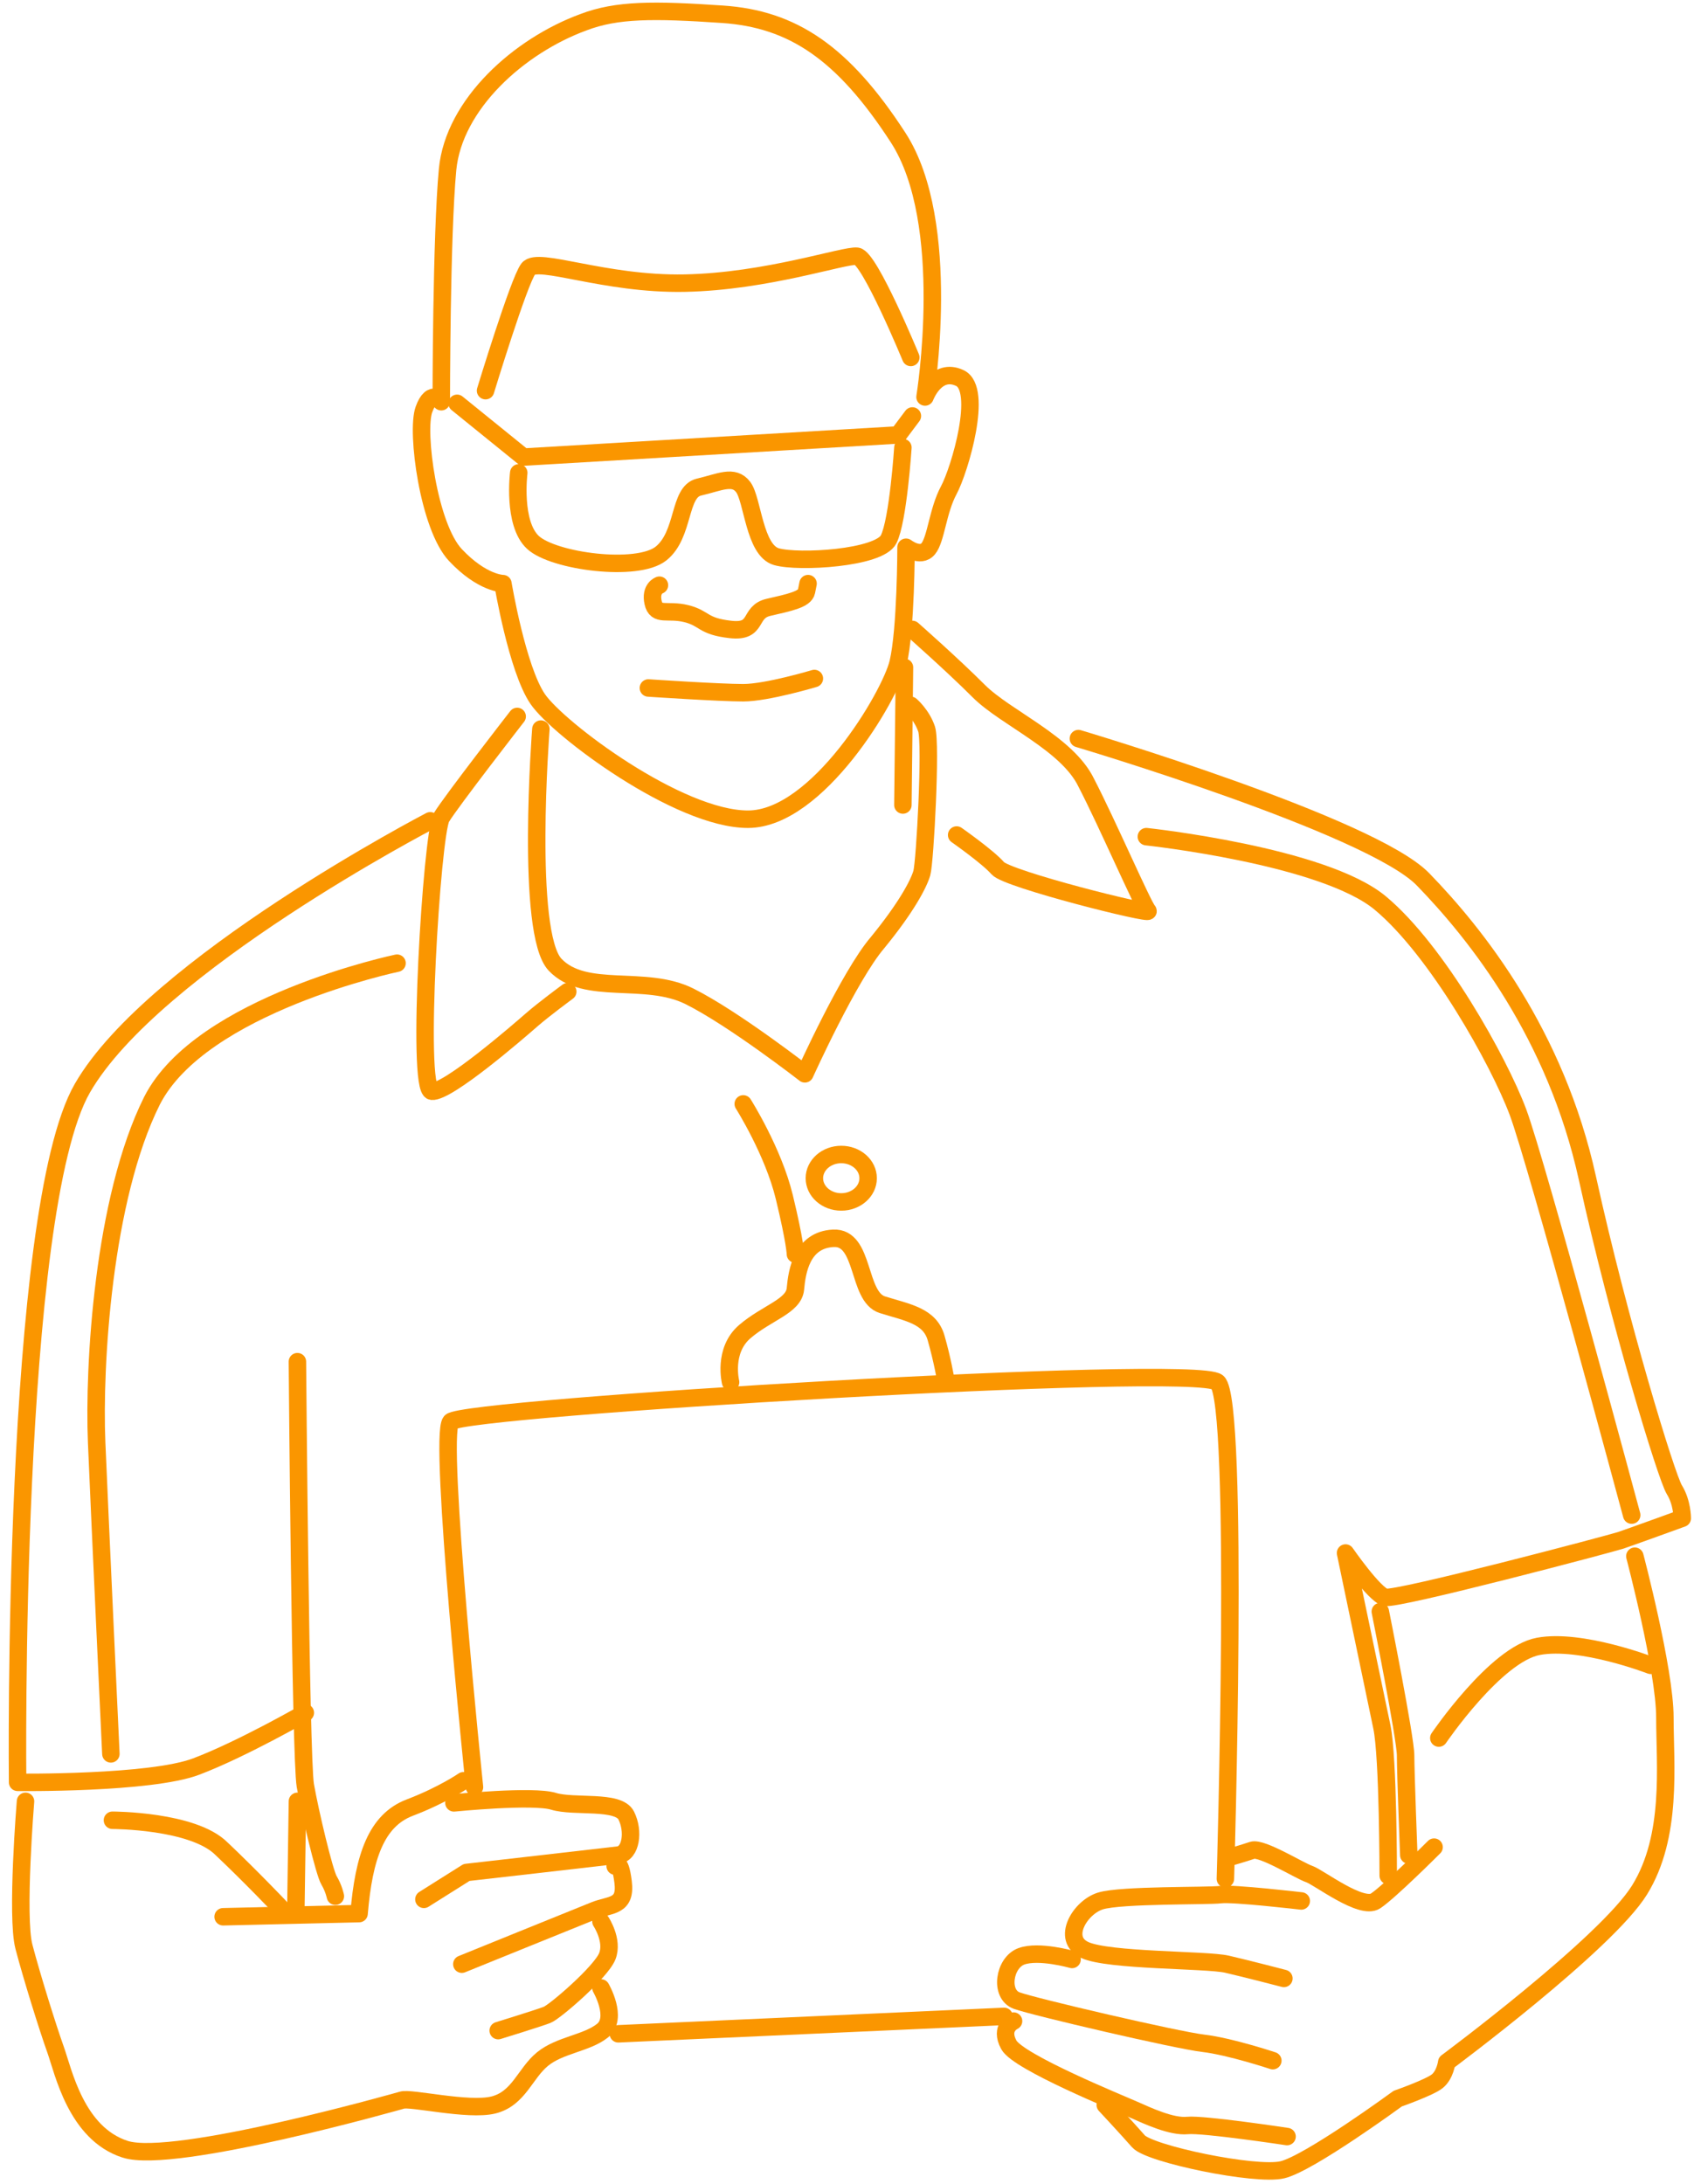 <svg width="97" height="125" viewBox="0 0 97 125" fill="none" xmlns="http://www.w3.org/2000/svg">
<path d="M33.415 1.27C29.703 2.628 25.992 5.977 25.63 9.689C25.268 13.491 25.268 22.995 25.268 22.995C25.268 22.995 24.724 22.181 24.272 23.448C23.819 24.715 24.544 30.147 26.082 31.776C27.621 33.406 28.798 33.406 28.798 33.406C28.798 33.406 29.613 38.294 30.79 40.014C31.966 41.734 38.846 46.893 42.829 46.893C46.812 46.893 50.976 39.833 51.429 37.932C51.881 36.031 51.881 31.324 51.881 31.324C51.881 31.324 52.696 31.957 53.149 31.414C53.601 30.871 53.692 29.242 54.325 28.065C54.959 26.888 56.317 22.271 54.959 21.638C53.601 21.004 52.968 22.724 52.968 22.724C52.968 22.724 54.597 12.767 51.429 7.878C48.26 2.99 45.364 1.089 41.381 0.817C37.398 0.546 35.316 0.546 33.415 1.27Z" stroke="#FA9600" stroke-miterlimit="10" stroke-linecap="round" stroke-linejoin="round"/>
<path d="M26.174 23.086L29.976 26.164L51.43 24.896L52.244 23.81" stroke="#FA9600" stroke-miterlimit="10" stroke-linecap="round" stroke-linejoin="round"/>
<path d="M29.704 27.067C29.704 27.067 29.342 29.964 30.519 31.05C31.695 32.137 36.493 32.77 37.851 31.684C39.209 30.598 38.847 28.154 40.023 27.882C41.2 27.611 42.015 27.158 42.558 27.882C43.101 28.606 43.192 31.503 44.459 31.865C45.726 32.227 50.343 31.956 50.886 30.869C51.429 29.783 51.701 25.619 51.701 25.619" stroke="#FA9600" stroke-miterlimit="10" stroke-linecap="round" stroke-linejoin="round"/>
<path d="M37.76 33.497C37.76 33.497 37.217 33.678 37.398 34.492C37.579 35.307 38.213 34.855 39.299 35.126C40.386 35.398 40.205 35.85 41.834 36.031C43.463 36.212 42.83 35.036 44.006 34.764C45.183 34.492 46.088 34.312 46.179 33.859C46.27 33.406 46.27 33.406 46.27 33.406" stroke="#FA9600" stroke-miterlimit="10" stroke-linecap="round" stroke-linejoin="round"/>
<path d="M37.127 39.381C37.127 39.381 41.2 39.653 42.558 39.653C43.916 39.653 46.632 38.838 46.632 38.838" stroke="#FA9600" stroke-miterlimit="10" stroke-linecap="round" stroke-linejoin="round"/>
<path d="M27.803 22.362C27.803 22.362 29.704 16.116 30.247 15.392C30.79 14.668 34.592 16.297 39.209 16.207C43.916 16.116 48.351 14.577 49.075 14.668C49.8 14.758 52.153 20.461 52.153 20.461" stroke="#FA9600" stroke-miterlimit="10" stroke-linecap="round" stroke-linejoin="round"/>
<path d="M30.971 41.733C30.971 41.733 30.065 53.41 31.785 55.221C33.505 57.031 36.945 55.764 39.48 57.031C42.014 58.298 46.088 61.467 46.088 61.467C46.088 61.467 48.622 55.854 50.252 53.953C51.881 51.962 52.605 50.604 52.786 49.97C52.967 49.337 53.33 42.547 53.058 41.733C52.786 40.918 52.153 40.375 52.153 40.375" stroke="#FA9600" stroke-miterlimit="10" stroke-linecap="round" stroke-linejoin="round"/>
<path d="M51.791 38.203L51.7 46.079" stroke="#FA9600" stroke-miterlimit="10" stroke-linecap="round" stroke-linejoin="round"/>
<path d="M29.614 41.01C29.614 41.01 25.812 45.898 25.269 46.803C24.726 47.799 23.82 62.373 24.726 62.464C25.631 62.554 29.704 59.024 30.428 58.39C31.153 57.756 32.51 56.761 32.51 56.761" stroke="#FA9600" stroke-miterlimit="10" stroke-linecap="round" stroke-linejoin="round"/>
<path d="M52.244 36.029C52.244 36.029 54.507 38.021 56.046 39.56C57.585 41.099 61.115 42.547 62.202 44.81C63.378 47.073 65.46 51.871 65.732 52.142C66.004 52.414 57.675 50.332 57.132 49.698C56.589 49.065 54.779 47.797 54.779 47.797" stroke="#FA9600" stroke-miterlimit="10" stroke-linecap="round" stroke-linejoin="round"/>
<path d="M42.559 63.188C42.559 63.188 44.279 65.903 44.912 68.528C45.546 71.153 45.546 71.787 45.546 71.787" stroke="#FA9600" stroke-miterlimit="10" stroke-linecap="round" stroke-linejoin="round"/>
<path d="M24.635 46.984C24.635 46.984 8.793 55.222 4.72 62.283C0.646 69.343 1.008 102.022 1.008 102.022C1.008 102.022 8.612 102.113 11.237 101.117C13.862 100.121 17.483 98.039 17.483 98.039" stroke="#FA9600" stroke-miterlimit="10" stroke-linecap="round" stroke-linejoin="round"/>
<path d="M17.03 77.943C17.03 77.943 17.211 100.664 17.483 102.203C17.755 103.742 18.569 107.182 18.841 107.635C19.112 108.087 19.203 108.54 19.203 108.54" stroke="#FA9600" stroke-miterlimit="10" stroke-linecap="round" stroke-linejoin="round"/>
<path d="M61.749 42.277C61.749 42.277 78.496 47.256 81.483 50.334C84.561 53.502 89.087 59.205 90.897 67.443C92.708 75.68 95.423 84.551 95.876 85.275C96.329 86 96.329 86.905 96.329 86.905C96.329 86.905 93.341 87.991 92.798 88.172C92.255 88.353 79.944 91.612 79.31 91.431C78.677 91.25 77.047 88.896 77.047 88.896C77.047 88.896 78.767 97.134 79.129 98.854C79.491 100.574 79.491 107.363 79.491 107.363" stroke="#FA9600" stroke-miterlimit="10" stroke-linecap="round" stroke-linejoin="round"/>
<path d="M22.734 55.133C22.734 55.133 11.509 57.486 8.703 63.008C5.896 68.621 5.353 78.216 5.534 82.561C5.715 86.906 6.349 100.394 6.349 100.394" stroke="#FA9600" stroke-miterlimit="10" stroke-linecap="round" stroke-linejoin="round"/>
<path d="M65.642 47.891C65.642 47.891 75.78 48.977 79.039 51.693C82.298 54.408 85.828 60.745 86.914 63.642C88.001 66.538 93.432 86.725 93.432 86.725" stroke="#FA9600" stroke-miterlimit="10" stroke-linecap="round" stroke-linejoin="round"/>
<path d="M25.992 103.198C25.992 103.198 30.518 102.745 31.695 103.107C32.872 103.469 35.407 103.017 35.859 103.922C36.312 104.827 36.131 106.094 35.407 106.185C34.682 106.275 26.717 107.181 26.717 107.181L24.273 108.72" stroke="#FA9600" stroke-miterlimit="10" stroke-linecap="round" stroke-linejoin="round"/>
<path d="M35.226 106.819C35.226 106.819 35.498 106.275 35.679 107.724C35.86 109.172 34.954 108.991 34.049 109.353C33.144 109.715 26.445 112.431 26.445 112.431" stroke="#FA9600" stroke-miterlimit="10" stroke-linecap="round" stroke-linejoin="round"/>
<path d="M34.411 109.988C34.411 109.988 35.136 111.075 34.773 111.98C34.411 112.885 31.786 115.148 31.334 115.329C30.881 115.51 28.527 116.234 28.527 116.234" stroke="#FA9600" stroke-miterlimit="10" stroke-linecap="round" stroke-linejoin="round"/>
<path d="M1.461 103.109C1.461 103.109 0.918 109.718 1.371 111.437C1.823 113.157 2.728 116.054 3.181 117.321C3.634 118.589 4.358 122.119 7.164 123.024C9.97 123.93 23.005 120.218 23.005 120.218C23.458 120.037 26.807 120.852 28.256 120.49C29.704 120.128 30.066 118.679 31.062 117.865C32.058 117.05 33.596 116.959 34.502 116.235C35.407 115.511 34.411 113.791 34.411 113.791" stroke="#FA9600" stroke-miterlimit="10" stroke-linecap="round" stroke-linejoin="round"/>
<path d="M6.439 104.193C6.439 104.193 11.056 104.193 12.685 105.823C14.405 107.452 16.035 109.172 16.035 109.172" stroke="#FA9600" stroke-miterlimit="10" stroke-linecap="round" stroke-linejoin="round"/>
<path d="M17.031 103.109L16.94 109.355" stroke="#FA9600" stroke-miterlimit="10" stroke-linecap="round" stroke-linejoin="round"/>
<path d="M12.776 109.717L20.561 109.536C20.833 106.277 21.557 104.195 23.458 103.471C25.359 102.746 26.536 101.932 26.536 101.932" stroke="#FA9600" stroke-miterlimit="10" stroke-linecap="round" stroke-linejoin="round"/>
<path d="M27.169 102.294C27.169 102.294 25.087 82.198 25.811 81.383C26.535 80.568 68.447 78.034 69.715 79.12C70.982 80.206 70.167 107.544 70.167 107.544" stroke="#FA9600" stroke-miterlimit="10" stroke-linecap="round" stroke-linejoin="round"/>
<path d="M79.038 92.246C79.038 92.246 80.486 99.488 80.486 100.484C80.486 101.479 80.668 106.187 80.668 106.187" stroke="#FA9600" stroke-miterlimit="10" stroke-linecap="round" stroke-linejoin="round"/>
<path d="M82.388 99.488C82.388 99.488 85.647 94.69 88.091 94.238C90.535 93.785 94.518 95.324 94.518 95.324" stroke="#FA9600" stroke-miterlimit="10" stroke-linecap="round" stroke-linejoin="round"/>
<path d="M93.613 89.078C93.613 89.078 95.333 95.596 95.333 98.311C95.333 101.027 95.786 105.101 93.885 108.178C91.984 111.256 82.841 118.045 82.841 118.045C82.841 118.045 82.75 118.77 82.298 119.132C81.845 119.494 80.035 120.127 80.035 120.127C80.035 120.127 74.966 123.839 73.427 124.201C71.888 124.563 65.823 123.296 65.189 122.571C64.555 121.847 63.288 120.489 63.288 120.489" stroke="#FA9600" stroke-miterlimit="10" stroke-linecap="round" stroke-linejoin="round"/>
<path d="M82.117 105.732C82.117 105.732 79.582 108.267 78.768 108.81C77.953 109.353 75.509 107.452 74.966 107.271C74.423 107.09 72.25 105.732 71.707 105.913C71.164 106.095 70.53 106.276 70.53 106.276" stroke="#FA9600" stroke-miterlimit="10" stroke-linecap="round" stroke-linejoin="round"/>
<path d="M74.512 108.812C74.512 108.812 70.62 108.359 69.896 108.449C69.172 108.54 64.193 108.449 63.016 108.812C61.839 109.174 60.753 110.984 62.111 111.618C63.469 112.251 69.081 112.161 70.258 112.432C71.435 112.704 73.517 113.247 73.517 113.247" stroke="#FA9600" stroke-miterlimit="10" stroke-linecap="round" stroke-linejoin="round"/>
<path d="M61.387 112.161C61.387 112.161 59.486 111.618 58.49 111.98C57.494 112.342 57.223 114.152 58.218 114.515C59.214 114.877 67.361 116.778 68.9 116.959C70.439 117.14 72.883 117.954 72.883 117.954" stroke="#FA9600" stroke-miterlimit="10" stroke-linecap="round" stroke-linejoin="round"/>
<path d="M58.037 115.689C58.037 115.689 57.223 116.052 57.766 117.047C58.309 118.043 64.102 120.397 64.917 120.759C65.732 121.121 67.09 121.754 67.995 121.664C68.9 121.573 73.698 122.298 73.698 122.298" stroke="#FA9600" stroke-miterlimit="10" stroke-linecap="round" stroke-linejoin="round"/>
<path d="M35.406 116.416L57.494 115.42" stroke="#FA9600" stroke-miterlimit="10" stroke-linecap="round" stroke-linejoin="round"/>
<path d="M41.834 79.118C41.834 79.118 41.382 77.308 42.649 76.222C43.916 75.135 45.455 74.773 45.546 73.777C45.636 72.782 45.908 70.971 47.718 70.881C49.529 70.79 49.076 74.23 50.525 74.683C51.973 75.135 53.24 75.316 53.602 76.584C53.965 77.851 54.145 78.937 54.145 78.937" stroke="#FA9600" stroke-miterlimit="10" stroke-linecap="round" stroke-linejoin="round"/>
<path d="M48.171 68.8C49.021 68.8 49.71 68.192 49.71 67.442C49.71 66.692 49.021 66.084 48.171 66.084C47.321 66.084 46.632 66.692 46.632 67.442C46.632 68.192 47.321 68.8 48.171 68.8Z" stroke="#FA9600" stroke-miterlimit="10" stroke-linecap="round" stroke-linejoin="round"/>
</svg>

